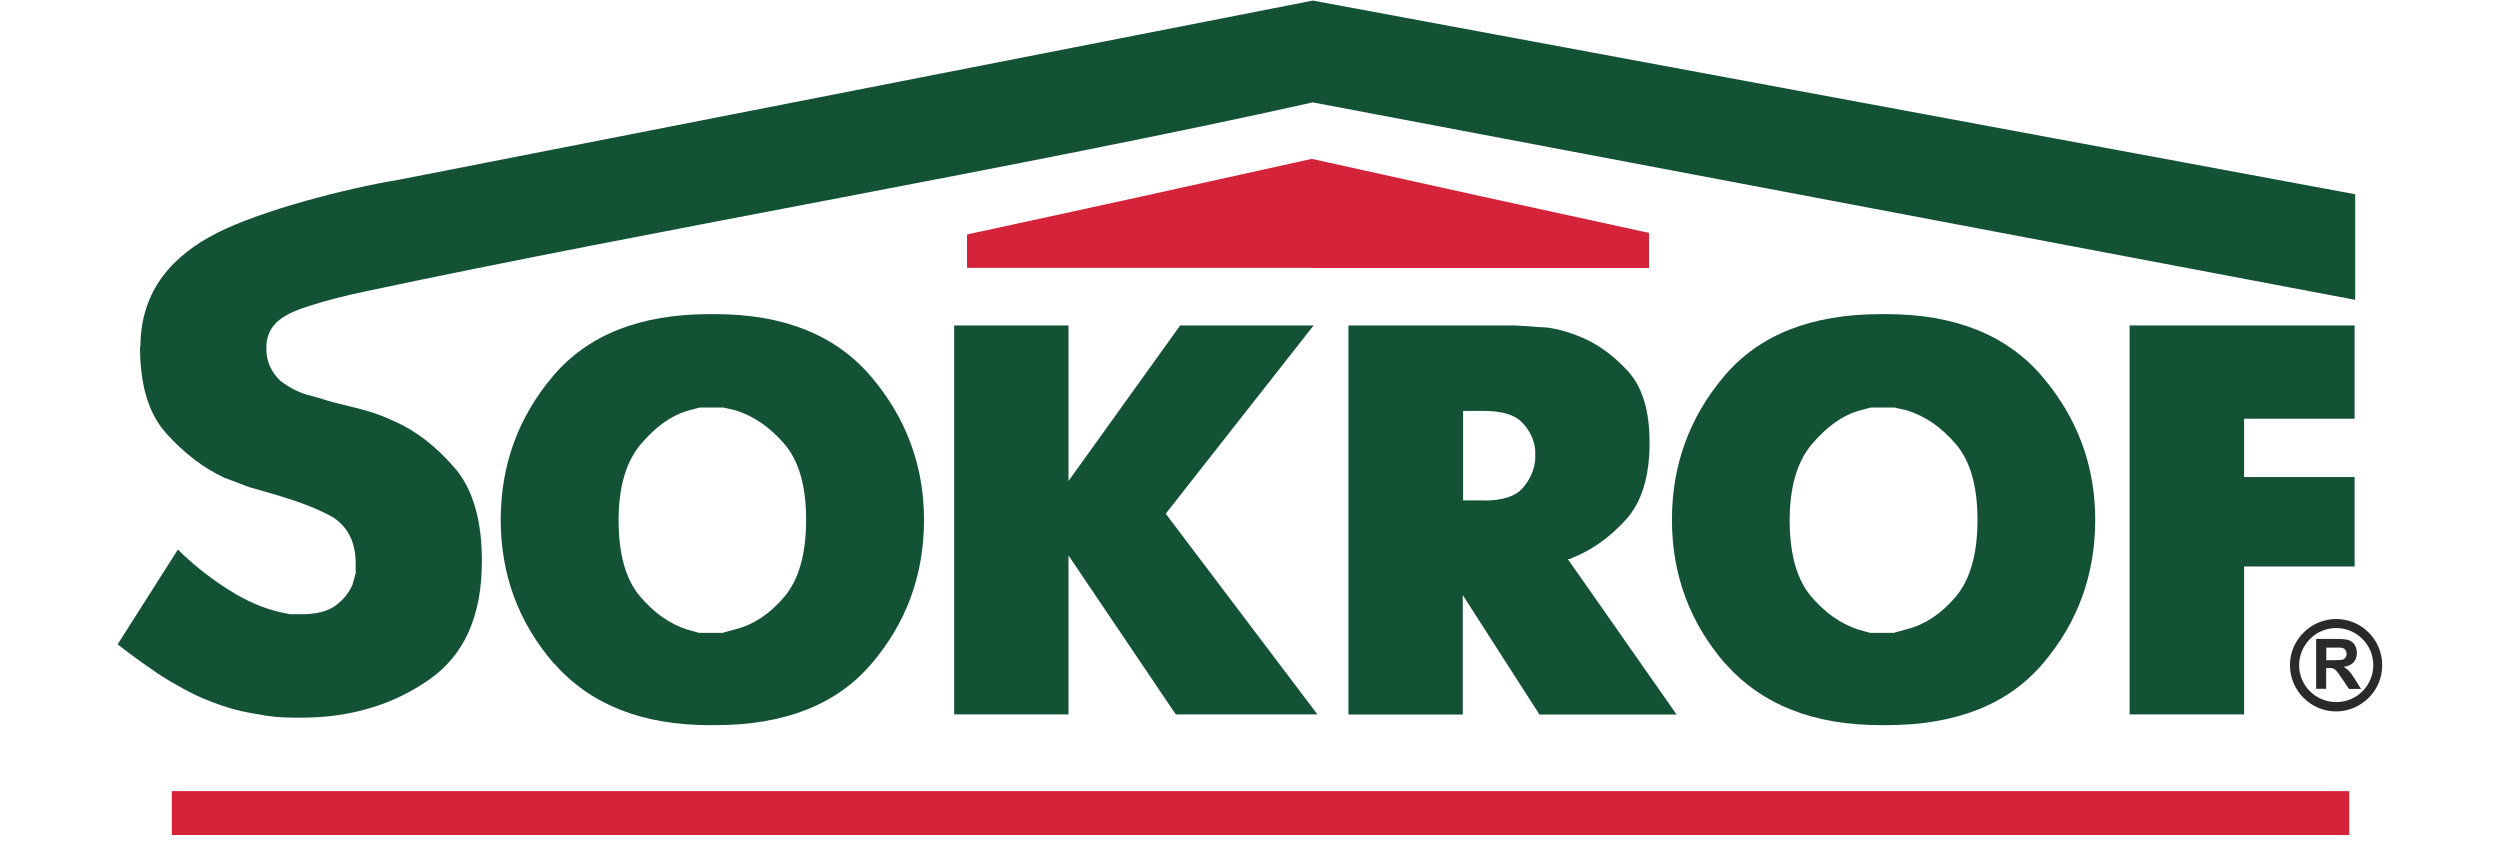 <?xml version="1.0" encoding="UTF-8"?> <svg xmlns="http://www.w3.org/2000/svg" width="1333" height="459" viewBox="0 0 1333 459" fill="none"><path d="M74.641 184.701C74.641 195.191 75.848 204.247 78.187 212.02C80.526 219.567 83.997 225.906 88.6 231.038C93.43 236.396 98.485 241.075 103.617 244.999C108.748 248.924 114.03 252.093 119.463 254.659L133.045 259.791C143.609 262.81 154.626 265.753 164.813 269.828C169.19 271.564 173.264 273.451 176.962 275.488L177.264 275.639C185.489 280.847 189.639 289.073 189.639 300.393V304.996V305.6L189.488 306.204L187.979 311.637L187.903 311.939L187.752 312.241C186.847 314.203 185.639 316.165 184.206 317.901C182.772 319.637 181.112 321.222 179.226 322.656L179.15 322.731C177.037 324.316 174.321 325.599 171.227 326.354C168.284 327.108 164.964 327.486 161.191 327.486H158.173H155.079H154.777L154.324 327.41C149.42 326.58 144.59 325.297 139.912 323.561C135.158 321.825 130.555 319.561 125.952 316.92C121.5 314.279 117.199 311.486 113.049 308.468C108.823 305.374 104.824 302.204 101.126 298.883L97.278 295.412L97.127 295.261L94.863 292.997L62.718 343.56C64.529 344.994 66.34 346.352 68.302 347.862C71.094 349.975 73.811 351.937 76.225 353.673H76.301C78.942 355.56 81.432 357.295 83.771 358.88C86.186 360.465 88.676 362.05 91.241 363.559C93.731 364.993 96.146 366.351 98.485 367.634C100.749 368.842 103.088 370.049 105.352 371.106C107.465 372.087 109.88 373.068 112.596 374.125C115.237 375.181 117.954 376.087 120.67 376.992C123.537 377.898 126.329 378.653 129.121 379.256C131.913 379.86 134.63 380.388 137.271 380.766L137.648 380.841C143.157 382.049 149.646 382.652 156.965 382.652H160.814C173.793 382.652 185.866 380.992 197.185 377.596C208.503 374.276 218.916 369.219 228.651 362.503C238.007 356.012 245.1 347.56 249.779 337.145C254.533 326.58 256.947 313.977 256.947 299.261C256.947 288.167 255.74 278.432 253.25 270.13C250.835 261.98 247.289 255.112 242.535 249.603C232.65 238.132 222.01 229.83 210.616 224.774H210.541C207.447 223.265 204.353 221.982 201.335 220.925C191.223 217.227 180.659 215.793 170.774 212.397L163.908 210.511H163.757C161.116 209.681 158.55 208.624 156.135 207.341C153.796 206.058 151.457 204.624 149.344 202.888L149.118 202.662L149.042 202.587C144.364 197.908 142.025 192.398 142.025 186.135C141.647 172.626 151.532 167.343 164.888 163.117C174.245 160.098 184.281 157.608 194.619 155.419C348.252 122.666 546.555 88.857 699.962 54.594L1255.79 159.872V103.573L700.113 0.333H699.886L212.88 95.8C185.338 100.328 140.138 111.874 115.916 124.1C92.222 136.1 74.867 154.665 74.867 185.003L74.641 184.701Z" fill="#145235"></path><path d="M295.431 353.899C276.491 332.014 266.983 306.43 266.983 277.149C266.983 247.943 276.34 222.359 294.978 200.398C313.616 178.437 341.46 167.494 378.359 167.494H381.302C417.824 167.494 445.517 178.588 464.381 200.7C483.246 222.887 492.678 248.32 492.678 277.224C492.678 306.506 483.321 332.089 464.683 353.899C446.045 375.785 418.201 386.652 381.302 386.652H378.359C342.441 386.652 314.748 375.709 295.431 353.748V353.899ZM385.754 337.296L392.244 335.485C401.902 333.07 410.58 327.259 418.277 318.128C425.973 308.921 429.822 295.336 429.822 277.149C429.822 259.187 425.973 245.754 418.277 236.773C410.58 227.793 401.902 221.831 392.244 218.812L385.754 217.303H379.868H373.077L366.286 219.114C357.608 221.755 349.383 227.717 341.536 237C333.764 246.282 329.84 259.791 329.84 277.375C329.84 295.336 333.613 308.845 341.083 317.75C348.553 326.655 357.005 332.617 366.286 335.636L372.775 337.447H379.567H385.754V337.296Z" fill="#145235"></path><path d="M508.751 173.532H511.694H569.721V256.471L629.258 173.532H632.276H700.414L621.561 273.904L702.452 380.917H699.509H626.918L569.721 296.167V380.917H566.778H508.751V173.532Z" fill="#145235"></path><path d="M719.053 173.532H721.996H807.867L821.223 174.437C824.392 174.437 827.863 174.965 831.712 175.947C835.56 176.928 839.333 178.211 843.106 179.795C852.161 183.569 860.537 189.682 868.158 198.059C875.779 206.511 879.552 219.114 879.552 235.943C879.552 254.131 875.326 267.942 866.8 277.224C858.348 286.507 848.841 293.299 838.352 297.45L837.145 298.053H835.937L893.965 380.992H891.022H820.846L779.947 317.298V380.992H777.005H718.977V173.607L719.053 173.532ZM791.342 266.885C801.227 266.885 808.093 264.621 811.942 260.169C815.79 255.716 817.978 250.735 818.582 245.226V244.018V242.811V241.603V239.792C817.978 234.434 815.714 229.68 811.791 225.453C807.867 221.227 801 219.114 791.342 219.114H780.098V266.81H791.342V266.885Z" fill="#145235"></path><path d="M1135.51 173.532H1138.52H1255.48V223.265H1196.55V254.357H1255.48V302.053H1196.55V380.917H1193.61H1135.51V173.532Z" fill="#145235"></path><path d="M1234.96 367.333V340.692H1246.28C1249.07 340.692 1251.18 340.919 1252.47 341.372C1253.75 341.824 1254.8 342.73 1255.56 343.938C1256.31 345.145 1256.69 346.579 1256.69 348.164C1256.69 350.126 1256.09 351.786 1254.96 353.145C1253.75 354.428 1252.01 355.258 1249.67 355.56C1250.81 356.314 1251.79 356.993 1252.54 357.824C1253.3 358.578 1254.35 360.088 1255.63 362.125L1258.88 367.333H1252.47L1248.54 361.522C1247.18 359.484 1246.2 358.125 1245.67 357.597C1245.15 357.069 1244.62 356.692 1244.09 356.465C1243.56 356.239 1242.66 356.163 1241.37 356.163H1240.32V367.257H1234.96V367.333ZM1245.67 330.052C1252.47 330.052 1258.58 332.844 1263.03 337.296C1267.48 341.749 1270.2 347.937 1270.2 354.654C1270.2 361.446 1267.48 367.634 1262.95 372.087C1258.5 376.54 1252.31 379.332 1245.6 379.332C1238.81 379.332 1232.7 376.54 1228.24 372.087C1223.79 367.634 1221 361.446 1221 354.654C1221 347.862 1223.79 341.749 1228.24 337.296C1232.7 332.844 1238.88 330.052 1245.6 330.052H1245.67ZM1259.63 340.692C1256.09 337.145 1251.11 334.881 1245.67 334.881C1240.24 334.881 1235.26 337.07 1231.71 340.692C1228.17 344.239 1225.9 349.22 1225.9 354.654C1225.9 360.088 1228.09 365.069 1231.71 368.615C1235.26 372.162 1240.24 374.351 1245.67 374.351C1251.11 374.351 1256.09 372.162 1259.63 368.615C1263.18 365.069 1265.44 360.088 1265.44 354.654C1265.44 349.22 1263.26 344.239 1259.63 340.692ZM1240.32 352.013H1244.32C1246.88 352.013 1248.54 351.862 1249.15 351.711C1249.82 351.484 1250.28 351.107 1250.65 350.579C1251.03 350.05 1251.18 349.371 1251.18 348.617C1251.18 347.711 1250.96 347.032 1250.5 346.428C1250.05 345.9 1249.37 345.522 1248.47 345.371C1248.01 345.296 1246.73 345.296 1244.54 345.296H1240.39V352.088L1240.32 352.013Z" fill="#2B2A29"></path><path fill-rule="evenodd" clip-rule="evenodd" d="M91.619 421.82H1252.62V445.215H91.619V421.82Z" fill="#D52339"></path><path fill-rule="evenodd" clip-rule="evenodd" d="M699.434 142.892H879.25V124.176C819.336 111.195 759.423 98.064 699.434 84.706C638.086 98.366 576.89 111.799 515.618 125.006V142.816H699.434V142.892Z" fill="#D52339"></path><path d="M919.922 353.899C900.982 332.014 891.474 306.43 891.474 277.149C891.474 247.943 900.831 222.359 919.469 200.398C938.107 178.437 965.951 167.494 1002.85 167.494H1005.79C1042.32 167.494 1070.01 178.588 1088.87 200.7C1107.74 222.887 1117.17 248.32 1117.17 277.224C1117.17 306.506 1107.81 332.089 1089.17 353.899C1070.54 375.785 1042.69 386.652 1005.79 386.652H1002.85C966.932 386.652 939.239 375.709 919.922 353.748V353.899ZM1010.25 337.296L1016.73 335.485C1026.39 333.07 1035.07 327.259 1042.84 318.128C1050.54 308.921 1054.39 295.336 1054.39 277.149C1054.39 259.187 1050.54 245.754 1042.84 236.773C1035.15 227.793 1026.47 221.831 1016.73 218.812L1010.25 217.303H1004.28H997.493L990.702 219.114C982.024 221.755 973.799 227.717 965.951 237C958.179 246.282 954.255 259.791 954.255 277.375C954.255 295.336 958.028 308.845 965.499 317.75C972.969 326.655 981.42 332.617 990.702 335.636L997.191 337.447H1003.98H1010.25V337.296Z" fill="#145235"></path></svg> 